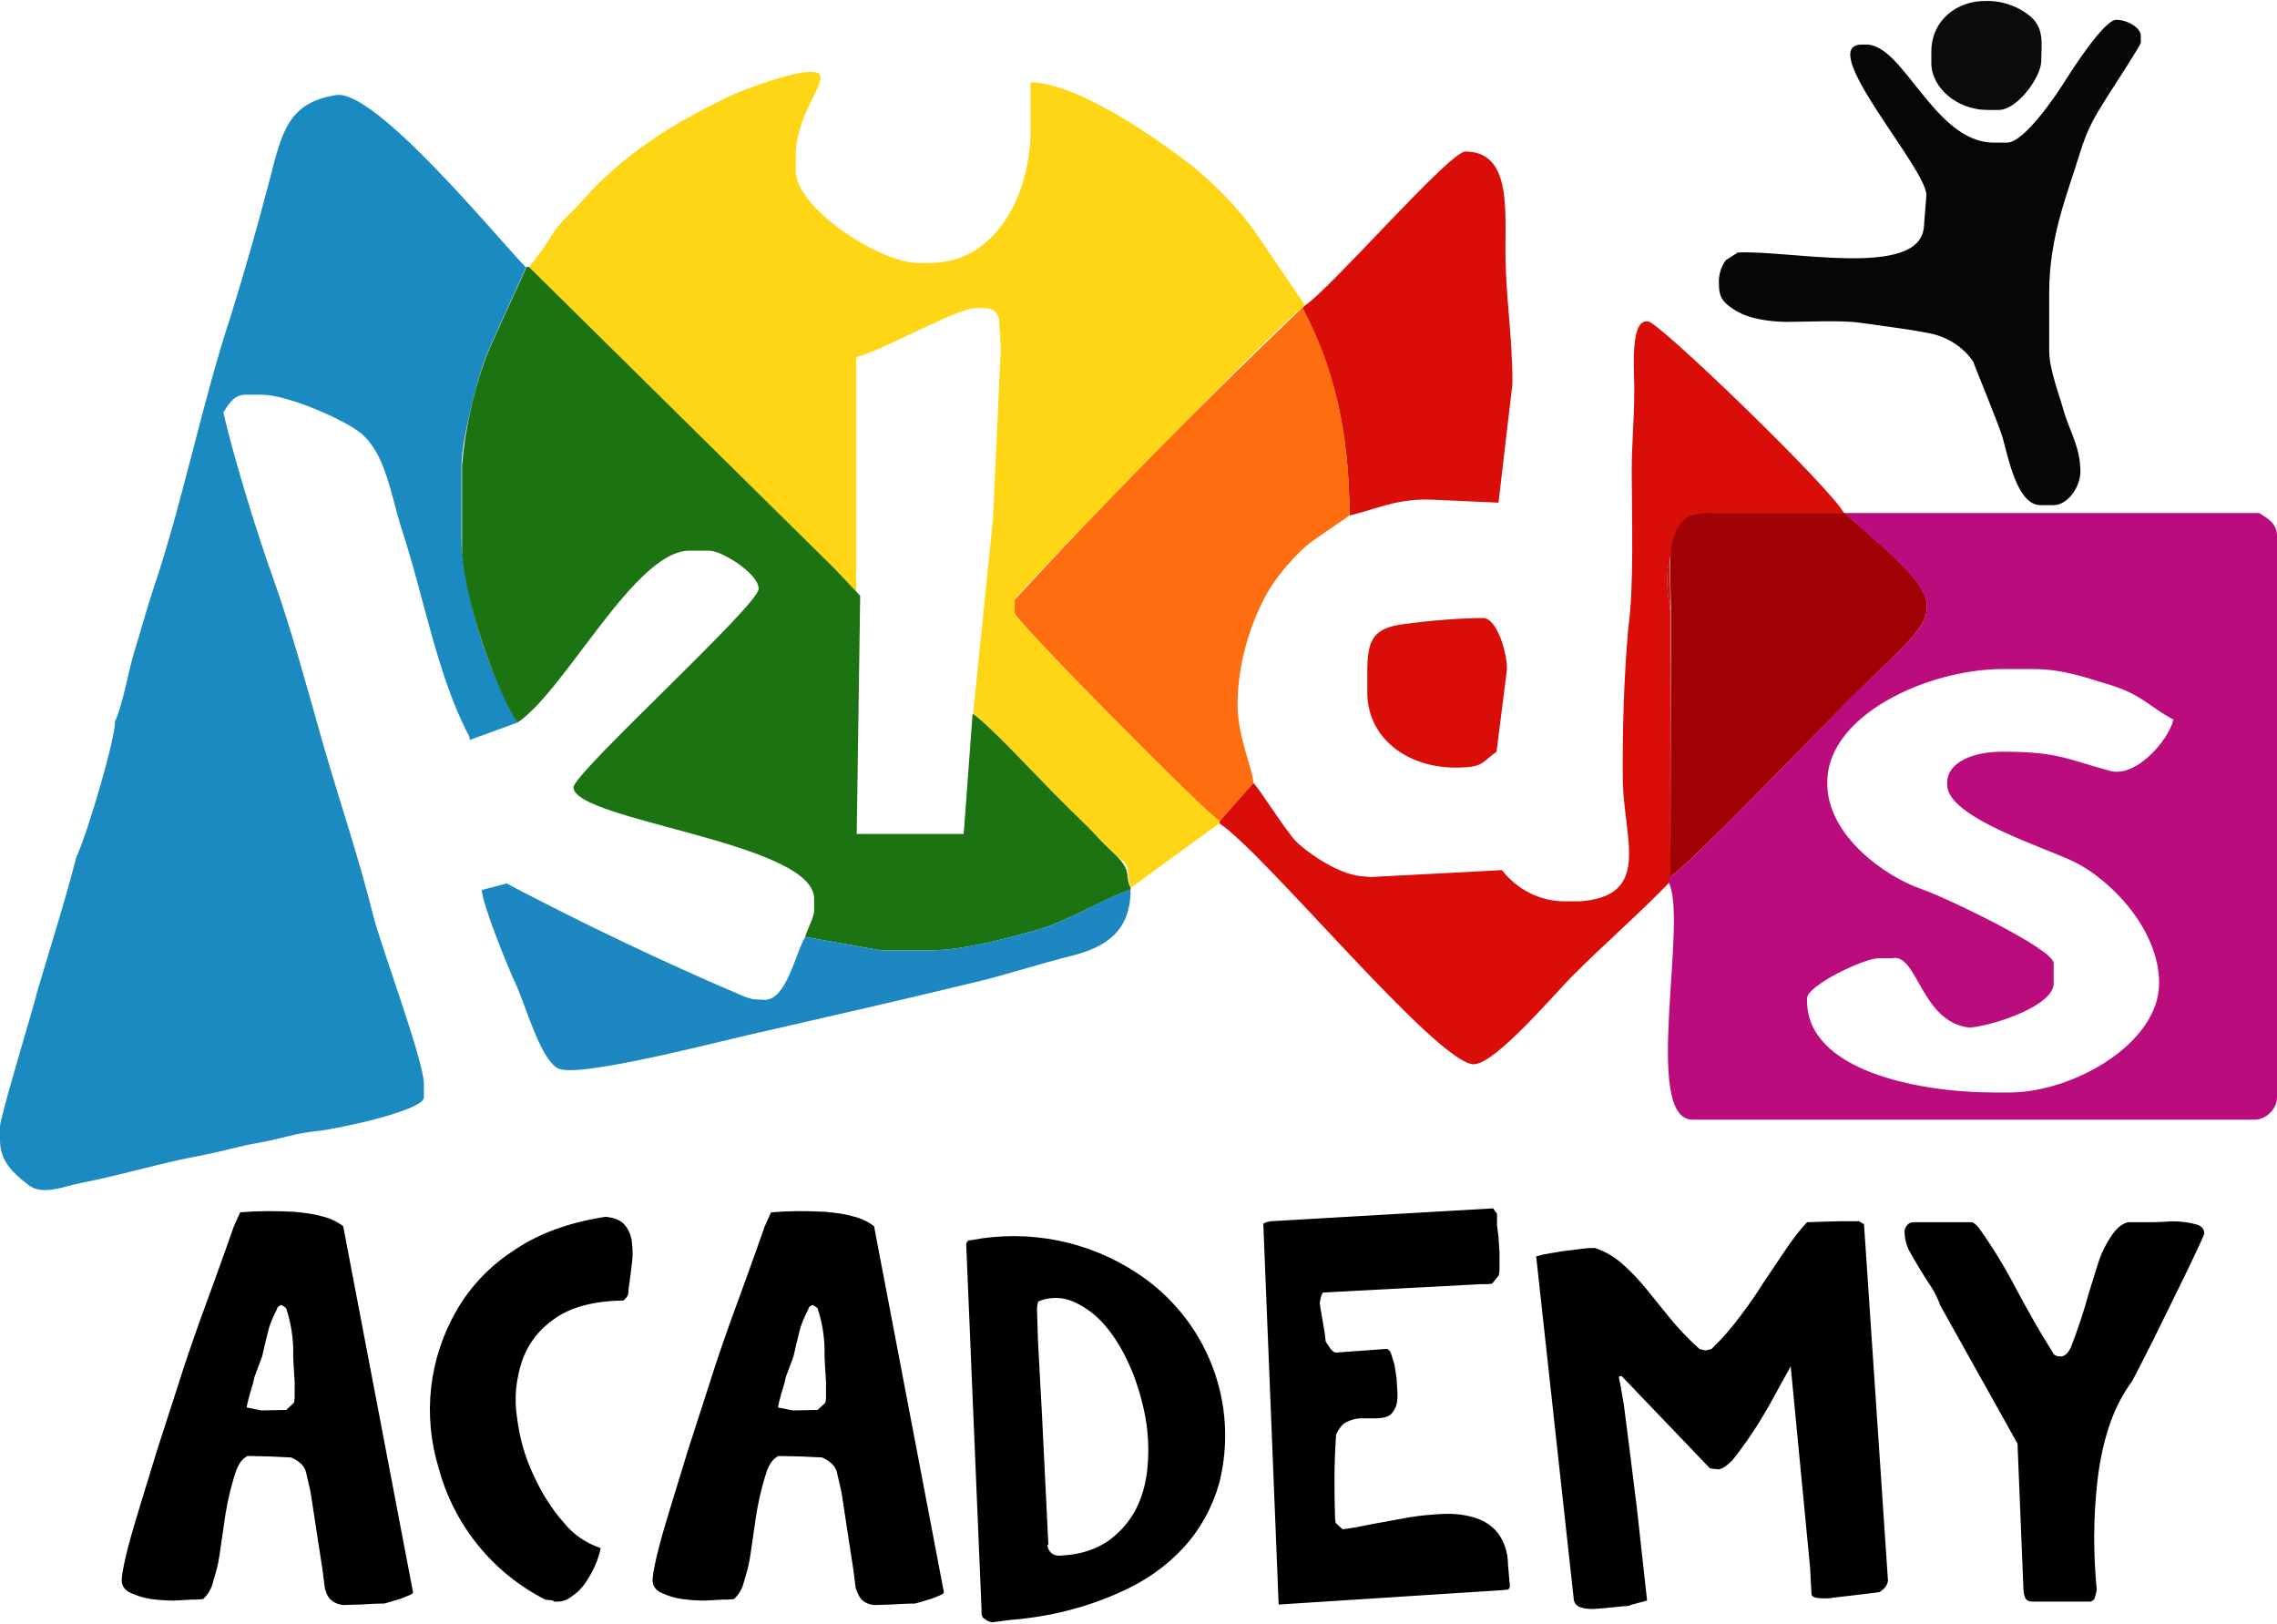 <svg xmlns="http://www.w3.org/2000/svg" xmlns:xlink="http://www.w3.org/1999/xlink" id="Warstwa_1" x="0px" y="0px" viewBox="0 0 459.8 327.9" style="enable-background:new 0 0 459.8 327.9;" xml:space="preserve"> <style type="text/css"> .st0{fill:#1B8AC1;} .st1{fill:#838383;} .st2{fill:#0B0B0B;} .st3{fill:#060606;} .st4{fill:#D90E09;} .st5{fill:#FE6D10;} .st6{fill:#FED615;} .st7{fill:#9F0104;} .st8{fill:#1C7312;} .st9{fill:#BA0C7D;} .st10{fill:#1C87C0;} .st11{fill:#74869F;} </style> <path class="st0" d="M104.5,145.9c-6.2-11.1-10.1-23.3-11.3-36V94.1c0-5.4,3.2-17.5,4.8-21.8c1.1-2.9,8.2-18.1,8.2-18.3 c-6-6.2-30.4-36-38.3-34.8c-9.8,1.5-11,7.6-13.5,17.3c-2.4,9.2-5,18.3-7.8,27.3C40.7,81.7,37,101,31.1,118.5 c-1.4,4.2-2.8,9.3-4.1,13.5c-1.1,3.7-2.3,10.7-3.8,13.7c0.3,2.6-5.4,22.3-7.8,27.4c-2.3,9.1-5.3,18.3-7.9,27.2 C6.6,204,0,225.6,0,227.5v2.7c0,4.5,2.9,6.8,5.5,8.9c3,2.5,7,0.5,11.2-0.3c7.7-1.5,16.4-4.1,23.5-5.4c4.9-0.9,8.2-2,11.8-2.6 c4.7-0.8,7.6-2,12-2.4c3.5-0.3,21.6-4.1,21.6-6.8v-2.7c0-4.7-8.7-27.9-10.2-33.9c-2.9-11.7-6.7-22.8-10-34.2 c-3-10.5-6.5-23.6-10.2-33.9c-3.4-9.5-7.8-23.8-10.1-33.6c1-1.6,2.1-3.6,4.5-3.6h3.2c5.4,0,17,5.2,20.1,7.8c5,4.2,6,12.4,8.2,19.3 c4.6,14,7.2,29.7,13.6,41.8l0.2,0.8L104.5,145.9L104.5,145.9z"></path> <path class="st1" d="M416.4,17.9l1.1-1.7L416.4,17.9z"></path> <path class="st2" d="M390,10.4v2.3c0,5.1,5.3,9.5,11.3,9.5h2.3c3.8,0,8.6-6.7,8.6-9.9c0-3.3,0.7-6.5-2.2-9c-2.3-1.9-5.2-3-8.2-3.1 h-0.5C395.1,0,390,4.2,390,10.4L390,10.4z"></path> <path class="st3" d="M417.1,16.2c-2,3.2-8.4,12.6-11.8,12.6h-2.7C390.7,28.8,384.4,9,376.9,9H376c-9.6,0,13,24.9,13,30.4l-0.5,6.4 c-0.8,10.6-27.4,4.6-37.6,5.2l-2.5,1.6c0.5-0.3-1,0.7-1.3,3.8c0,2.6,0,3.9,2.3,5.6c1.4,1,4,2.8,11.2,3c4.3,0,11.2-0.4,15.2,0.2 c4.8,0.7,9.2,1.2,13.3,2c5.6,0.9,8.6,4.6,9.4,5.9c0,0.3,5.1,12.5,5.9,15.3c1.1,3.8,2.9,13.6,7.6,13.6h2.7c2.8,0,5.4-3.6,5.4-6.8 c0-4.8-2.1-8-3.3-12c-1-3.6-3-8.7-3-12.3V59c0-11.2,3.7-19.9,6.2-28.1c1.7-5.4,3-7.3,5.6-11.5c0.9-1.4,6.7-10.3,6.7-10.8V7.2 c0-1.6-2.7-3.2-5-3.2C424.8,4.1,418.3,14.3,417.1,16.2L417.1,16.2z"></path> <path class="st4" d="M263.5,61.7l-0.5,0.5c6,11.4,9.5,24.4,9.5,41.9c5.2-1.2,9.5-3.5,16.7-3.2l13.4,0.6l2.8-23.9V77 c0-9.5-1.4-17-1.4-26.6c0-8.8,0.9-19.8-8.1-19.8C292.7,30.6,268.8,58.2,263.5,61.7z"></path> <path class="st5" d="M246.3,165.8l6.8-7.7c-0.1-2.8-3.2-9.3-3.2-15.8c0-9.1,3.2-18.2,6.8-23.9c2-3,4.4-5.8,7.1-8.2 c1.9-1.6,8.4-5.7,8.7-6.2c0-17.5-3.4-30.5-9.5-41.9c-20,19.1-39.4,38.7-58.1,59v2.7C204.9,125.2,244.4,165.2,246.3,165.8 L246.3,165.8z"></path> <path class="st4" d="M304.3,135.2c0.1-3.2-2-10.4-4.8-10.4c-5,0-11.5,0.6-15.9,1.2c-6.2,0.8-7.5,3-7.5,9.6v4.5 c0.2,9.1,8.1,14.8,17.6,14.9c6.1,0,5.3-1,8.5-3.2L304.3,135.2L304.3,135.2z"></path> <path class="st6" d="M106.7,54.1l60.9,61.1l5.3,5.6V72.1c5.4-1.3,20.2-9.9,24.3-9.9h1.4c2.1,0,3.2,1,3.2,3.2l0.3,5l-1.6,34.6 l-4,39.1c0.4,0.2,0.7,0.6,1.2,1c4.1,3.5,12.3,12.3,15.5,15.5c1.5,5.9,7.9,10.6,8.3,8.3c1.4,1.6,2.8,2.6,4.3,4.3 c2.9,1.7,1.4,2.5,2.5,6.1l18-13.1v-0.5c-1.9-0.5-41.4-40.5-41.4-41.9v-2.7c0-0.9,53.5-55.9,58.1-59l0.5-0.5l-10.2-15 c-3.5-4.8-7.7-9.1-12.3-12.9c-6.3-4.9-22.9-16.9-32.9-17.1v9.5c0,13.7-7.3,27-20.3,27h-2.3c-8,0-24.8-11.2-24.8-18.5v-3.2 c0-7.4,5-13.2,5-15.8c0-3.7-17,3.1-18.6,3.9c-6.3,3.2-10.2,5.1-15.8,9c-5,3.4-9.5,7.3-13.5,11.8c-2,2.4-4.2,3.9-6,6.6 C110.3,49.4,108.6,51.8,106.7,54.1z"></path> <path class="st4" d="M253.1,158.1l-6.8,7.7v0.5c9.3,6.2,44,48.6,51.3,48.6c4.4,0,16.8-14.8,20.2-18.1c6.4-6.4,13.2-12.3,19.4-18.7 l1.1-0.9l-0.9-0.1l-0.1-5.9v-48.1c-1.4-7.8-1-14.4,7.6-19.4h27.5c-2-4.5-38.4-39.7-39.7-38.8c-3.9-0.5-2.5,12-2.7,14.4 c0,5.8-0.5,9.9-0.5,15.8c0,9.1,0.5,23.5-0.7,31.7c-0.9,10.4-1.2,20.9-1.1,31.3c0.4,11.9,5.6,22.8-8.6,23.9h-3.2 c-4.9,0-9.6-2.4-12.6-6.3l-26.6,1.4l-0.9-0.1c-4.9,0-11.4-4.5-14.1-7.1C259.3,167.3,254,158.8,253.1,158.1L253.1,158.1z"></path> <path class="st7" d="M337.3,177c3.2-1.7,30.7-30.3,35.8-35.4c19.7-19.7,23.2-17.3-0.6-38H345c-4.7,0.1-5.8,1.6-6.9,4.6 c-1.3,3.4-0.7,9.1-0.7,14.7v5.9L337.3,177z"></path> <path class="st8" d="M104.5,145.9c9.7-6.5,23.7-34.7,34.7-34.7h4.1c2.4,0,9.9,4.6,9.9,7.7c0,3.3-37.4,37.2-37.4,40.1 c0.2,6.7,48.7,11.1,48.6,22.5v2.3c0,1.6-1.4,3.7-1.8,5.4l15.3,2.7h9.9c6.9,0,16.1-2.6,21.9-4.2c6-1.7,14.6-7,18.6-8v-0.4 c-1.2-2.6,0.2-3.2-2.5-6.1c-1.5-1.6-2.9-2.7-4.3-4.3c-2.6-2.8-5.5-5.4-8.3-8.3c-3.6-3.6-13.5-14.3-16.8-16.5l-1.8,24.3H173l0.7-48.1 l-5.3-5.6l-61.6-60.8h-0.5c0,0.3-7.1,15.4-8.2,18.3c-2.5,7-4.2,14.4-4.8,21.8v15.8C93.2,120.2,100.3,139.7,104.5,145.9z"></path> <path class="st9" d="M404.9,151.8H404c-4.9,0-10.8,1.8-10.8,6.3v0.4c0,6.6,20,12.7,25.8,15.6c7.4,3.7,17,13.7,17,24.4 c0,12.3-17.5,22.1-30.2,22.1h-3.1c-15.3,0-37.8-4.4-37.8-18.5v-0.5c0-2.6,11.5-8.1,14.4-8.1h2.7c5.3-1.2,5.8,13,15.8,14 c5.2-0.5,16.9-4.5,16.9-8.9v-4.1c0-2.9-22.1-13.4-26.5-14.9c-7.9-2.7-19.2-11.1-19.2-21.3v-0.4c0-13.5,20.3-22.8,35.4-22.8h5.9 c6.5,0,10.7,1.7,15.8,3.2c6.5,2,8,4.5,12.8,7c-1,4.2-7.7,12-13,10.3C417.9,153.5,415.8,151.8,404.9,151.8L404.9,151.8z M337.3,177 l-0.5,0.9c4.4,6.9-5.4,48.2,5,48.2h113.5c2.3,0,4.5-2.2,4.5-4.5V108.1c0-2.4-2-3.5-3.6-4.5h-83.8c23.9,20.8,20.4,18.3,0.6,38 C368,146.7,340.5,175.3,337.3,177L337.3,177z"></path> <path class="st10" d="M228.3,179.7c-4,0.9-12.5,6.3-18.6,8c-5.8,1.6-15,4.2-21.9,4.2h-9.9l-15.3-2.7c-2,3.2-3.7,12.7-8.2,12.7 l-2-0.1c-0.3,0-1.2-0.2-2.4-0.7c-16.2-6.9-32.1-14.5-47.7-22.7l-5,1.3c0,2.7,5.5,16.2,6.8,18.9c2.1,4.5,4.9,15,8.5,17.1 c4,2.3,35.5-6.2,42-7.5c16-3.7,28.5-6.5,41.6-9.7c6.2-1.4,13.7-3.9,20.2-5.5C223.2,191.3,228.3,188.1,228.3,179.7z"></path> <path class="st11" d="M337.2,112.7c-0.9,3.1-0.6,6.6,0.1,10.3C337.3,119.3,337.1,115.7,337.2,112.7z"></path> <path class="st4" d="M337.2,112.7c-0.9,3.1-0.6,6.6,0.1,10.3C337.3,119.3,337.1,115.7,337.2,112.7z"></path> <path d="M51.4,278l-0.3,1.3l-0.6,2l-0.5,1.9l-0.2,1l3,0.6l5-0.1l1.4-1.3c0.2-0.1,0.3-0.6,0.3-1.4v-2.9l-0.2-3.2l-0.1-2.2 c0.1-3.2-0.4-6.4-1.4-9.5c-0.3-0.3-0.6-0.5-1-0.7c-0.5,0.2-0.8,0.4-0.9,0.9c-0.8,1.6-1.3,2.8-1.6,3.8l-0.7,2.8l-0.7,3L51.4,278 L51.4,278z M65.6,320.7l-0.5-3.9l-0.9-5.8l-0.9-5.9c-0.2-1.3-0.4-2.6-0.6-3.9l-0.9-3.9c-0.3-1.3-1.4-2.3-3-3l-4.2-0.2L50,294 c-1,0.5-1.7,1.4-2.3,2.9c-1.2,3.6-2,7.3-2.5,11.1l-0.9,6.2c-0.3,2-0.8,3.7-1.3,5.3c-0.3,1.3-1,2.5-2,3.4l-1.2,0.1h-1l-3.6,0.2 c-1.5,0-3.1-0.1-4.6-0.3c-1.4-0.2-2.8-0.6-4.1-1.2c-1.2-0.5-1.8-1.3-1.9-2.3c-0.1-0.8,0.2-2.5,0.8-5.1c0.6-2.6,1.5-5.7,2.6-9.3 l3.7-12.1l4.3-13.3c1.4-4.5,2.9-8.8,4.4-13c2.3-6.3,4.6-12.6,6.8-18.9l1.3-2.9c3.7-0.3,7.3-0.3,11-0.1c2,0.2,3.8,0.4,5.5,0.9 c1.7,0.4,3.1,1.1,4.3,2l14.1,73.9c0,0.2-0.2,0.4-0.7,0.6l-1.7,0.7l-2,0.6l-1.4,0.4c-1.6,0-3.3,0.1-4.9,0.2l-3.4,0.1 c-0.9-0.1-1.7-0.4-2.3-0.9C66.4,322.8,65.9,321.9,65.6,320.7L65.6,320.7z M110.1,323c-10.6-5.4-18.4-15-21.5-26.5 c-3.3-10.7-2-22.2,3.6-31.9c2.8-4.8,6.6-8.9,11.7-12.2c5-3.4,11.2-5.6,18.4-6.7c1.8,0.2,3.1,0.7,3.9,1.7s1.3,2.2,1.4,3.5 c0.2,1.4,0.2,2.8,0,4.3l-0.5,3.9c-0.1,0.6-0.2,1.2-0.2,1.8c0,0.7-0.4,1.2-1,1.7c-5.9,0.1-10.5,1.3-13.8,3.6 c-3.1,2.1-5.5,5.1-6.7,8.7c-1.2,3.6-1.6,7.5-1,11.3c0.5,4.1,1.6,8,3.3,11.6c1.7,3.7,3.7,6.9,6.1,9.6c1.9,2.4,4.5,4.2,7.5,5.2 c-0.5,2.5-1.6,4.8-3,6.9c-0.8,1.2-1.7,2.1-2.9,2.9c-1,0.8-2.2,1.1-3.5,1c-0.2-0.2-0.5-0.3-0.9-0.3L110.1,323L110.1,323z M158.7,278 l-0.3,1.3l-0.6,2l-0.5,1.9l-0.2,1l3,0.6l5-0.1l1.4-1.3c0.2-0.1,0.3-0.6,0.3-1.4v-2.9l-0.2-3.2l-0.1-2.2c0.1-3.2-0.4-6.4-1.4-9.5 c-0.3-0.3-0.6-0.5-1-0.7c-0.5,0.2-0.8,0.4-0.9,0.9c-0.8,1.6-1.3,2.8-1.6,3.8l-0.7,2.8l-0.7,3L158.7,278L158.7,278z M172.8,320.7 l-0.5-3.9l-0.9-5.8l-0.9-5.9c-0.2-1.3-0.4-2.6-0.6-3.9l-0.9-3.9c-0.3-1.3-1.4-2.3-3-3l-4.2-0.2l-4.6-0.1c-1,0.5-1.7,1.4-2.3,2.9 c-1.2,3.6-2,7.3-2.5,11.1l-0.9,6.2c-0.3,2-0.8,3.7-1.3,5.3c-0.3,1.3-1,2.5-2,3.4L147,323h-1l-3.6,0.2c-1.5,0-3.1-0.1-4.6-0.3 c-1.4-0.2-2.8-0.6-4.1-1.2c-1.2-0.5-1.8-1.3-1.9-2.3c-0.1-0.8,0.2-2.5,0.8-5.1s1.5-5.7,2.6-9.3l3.7-12.1l4.3-13.3 c1.4-4.5,2.9-8.8,4.4-13c2.3-6.3,4.6-12.6,6.8-18.9l1.3-2.9c3.7-0.3,7.3-0.3,11-0.1c2,0.2,3.8,0.4,5.5,0.9c1.7,0.4,3.1,1.1,4.3,2 l14.1,73.9c0,0.2-0.2,0.4-0.7,0.6l-1.7,0.7l-2,0.6l-1.4,0.4c-1.6,0-3.3,0.1-4.9,0.2l-3.4,0.1c-0.9-0.1-1.7-0.4-2.3-0.9 C173.7,322.8,173.2,321.9,172.8,320.7L172.8,320.7z M211.6,312.5c0.4,1.2,1.4,1.8,2.8,1.6c3.9-0.2,7.1-1.3,9.6-3.1 c2.4-1.8,4.3-4,5.6-6.7s2-5.7,2.2-9.1c0.2-3.3,0-6.7-0.7-10s-1.7-6.6-3.1-9.7s-3-5.7-4.9-7.9c-1.7-2-3.8-3.6-6.2-4.7 c-2.2-1-4.7-1.1-7-0.2c-0.3,0-0.4,0.5-0.5,1.5l0.2,6.5l0.8,14.8l1.3,26.4c-0.2,0.1-0.2,0.2-0.2,0.3L211.6,312.5L211.6,312.5z M198.2,325.9v-1l-3.1-73.8l0.4-0.6l0.7-0.1c11.7-2.2,23.7,0.2,33.6,6.8c13.9,9.2,20.5,26.1,16.4,42.3c-1.4,4.9-3.8,9.3-7.2,13 s-7.7,6.8-13,9.1c-6.9,3.1-14.3,4.9-21.9,5.5l-2.3,0.3l-1.5,0.2c-0.7-0.2-1.2-0.4-1.4-0.7C198.5,326.8,198.3,326.4,198.2,325.9 L198.2,325.9z M255.1,247.1l0.6-0.3l0.9-0.2l44.9-2.6l0.8,1.1v2.4l0.3,2.3l0.2,3.2v3c0,0.9-0.1,1.4-0.2,1.6l-1.3,1.6l-0.8,0.1h-1.3 l-32,1.7c-0.2,0.1-0.3,0.4-0.5,1l-0.2,1.1l0.2,1.4l0.4,2.3l0.4,2.4l0.2,1.7l1,1.5c0.5,0.6,0.9,0.8,1.4,0.7l9.6-0.7 c0.5-0.1,0.9,0.2,1.2,0.9l0.7,2.3l0.4,2.6l0.1,1.6c0.2,2,0.1,3.5-0.3,4.4s-0.9,1.5-1.6,1.8s-1.5,0.4-2.5,0.4h-2.9 c-1,0-1.9,0.3-2.8,0.7c-0.9,0.4-1.6,1.3-2.2,2.6c-0.4,5.6-0.4,11.3-0.2,16.9l0.1,0.9l1.4,1.3c1.8-0.2,3.9-0.6,6.3-1.1l7.1-1.3 c2.4-0.4,4.8-0.6,7.1-0.7c2.3-0.1,4.4,0.2,6.3,0.8c1.9,0.6,3.4,1.6,4.6,3.1c1.3,1.8,2,4,2,6.2l0.2,2.3l0.2,2.3 c-0.1,0.4-0.3,0.6-0.6,0.6l-1,0.1l-45.1,2.9L255.1,247.1L255.1,247.1z M361.6,275.9l-4.3,7.8c-2.2,3.9-4.7,7.7-7.5,11.2 c-1.1,1.1-2.1,1.8-2.9,1.8l-0.8-0.1l-0.8-0.1l-17.9-18.7l-0.1,0.1H327l-0.1,0.2l0.3,1.5l0.7,4l1,7.8l1.6,12.8l2.1,19l-3.4,0.9 c0,0.1-0.2,0.2-0.7,0.2l-1.2,0.1c-1.9,0.2-3.8,0.4-5.7,0.5c-1,0-1.9-0.1-2.6-0.4s-1.1-0.8-1.2-1.5l-7.6-69.3l1.5-0.4l3.5-0.6l4-0.5 c1.3-0.2,2.3-0.2,2.9-0.2c2.2,0.8,4.1,1.9,5.6,3.3c1.6,1.4,3.1,3,4.6,4.8l4.7,5.8c1.7,2.1,3.7,4.3,6.2,6.5l0.8,0.2 c0.3,0.1,0.6,0.1,0.8,0l0.8-0.2c2.1-2,4-4.2,5.7-6.5c1.7-2.2,3.3-4.5,4.8-6.9l4.5-6.7c1.3-1.9,2.7-3.8,4.3-5.5l2.9-0.1l3.9-0.1h3.1 c0.8,0,1,0,0.7,0.1l0.9,0.5l4.8,71.4c0.2,1.1-0.4,2.1-1.7,2.9l-2.4,0.3l-2.5,0.3l-4.3,0.5c-1,0.2-2.1,0.2-3.1,0.1 c-0.9-0.1-1.4-0.4-1.4-0.8l-0.3-5.5L361.6,275.9L361.6,275.9z M391.8,263.6c-0.4-1.2-1-2.4-1.8-3.7c-1.6-2.4-3.1-4.9-4.5-7.4 c-0.6-1.2-0.9-2.5-0.9-3.9c0-0.4,0.2-0.8,0.5-1.2s0.8-0.6,1.3-0.6h11.9l0.6,0.4l0.6,0.6c2.8,3.9,5.3,8,7.6,12.4 c2.3,4.3,4.7,8.6,7.3,12.7c0.3,0.7,0.8,1,1.7,1c0.8,0,1.5-0.6,2.1-1.9c1.4-3.6,2.6-7.2,3.6-10.9l2-6.4c0.6-1.8,1.5-3.6,2.6-5.2 c1-1.5,2.1-2.4,3.3-2.7h5.2l2.3-0.1c2.2-0.2,4.4,0,6.5,0.6c0.9,0.3,1.4,0.9,1.4,1.7v0.2l-0.7,1.6l-0.7,1.5l-1.4,3L440,260 c-0.9,1.8-1.8,3.7-2.7,5.5l-2.7,5.5l-2.4,4.7l-1.6,3.1c-2.2,3-3.8,6.3-4.9,9.8c-1.1,3.5-1.8,7.1-2.2,10.8 c-0.8,7.2-0.8,14.4-0.1,21.6l-0.2,1l-0.3,0.9l-0.3,0.3l-0.4,0.2h-11.8c-0.8,0-1.3-0.3-1.5-0.9c-0.2-0.5-0.3-1.1-0.3-1.6l-1.2-29.4 L391.8,263.6L391.8,263.6z"></path> </svg>